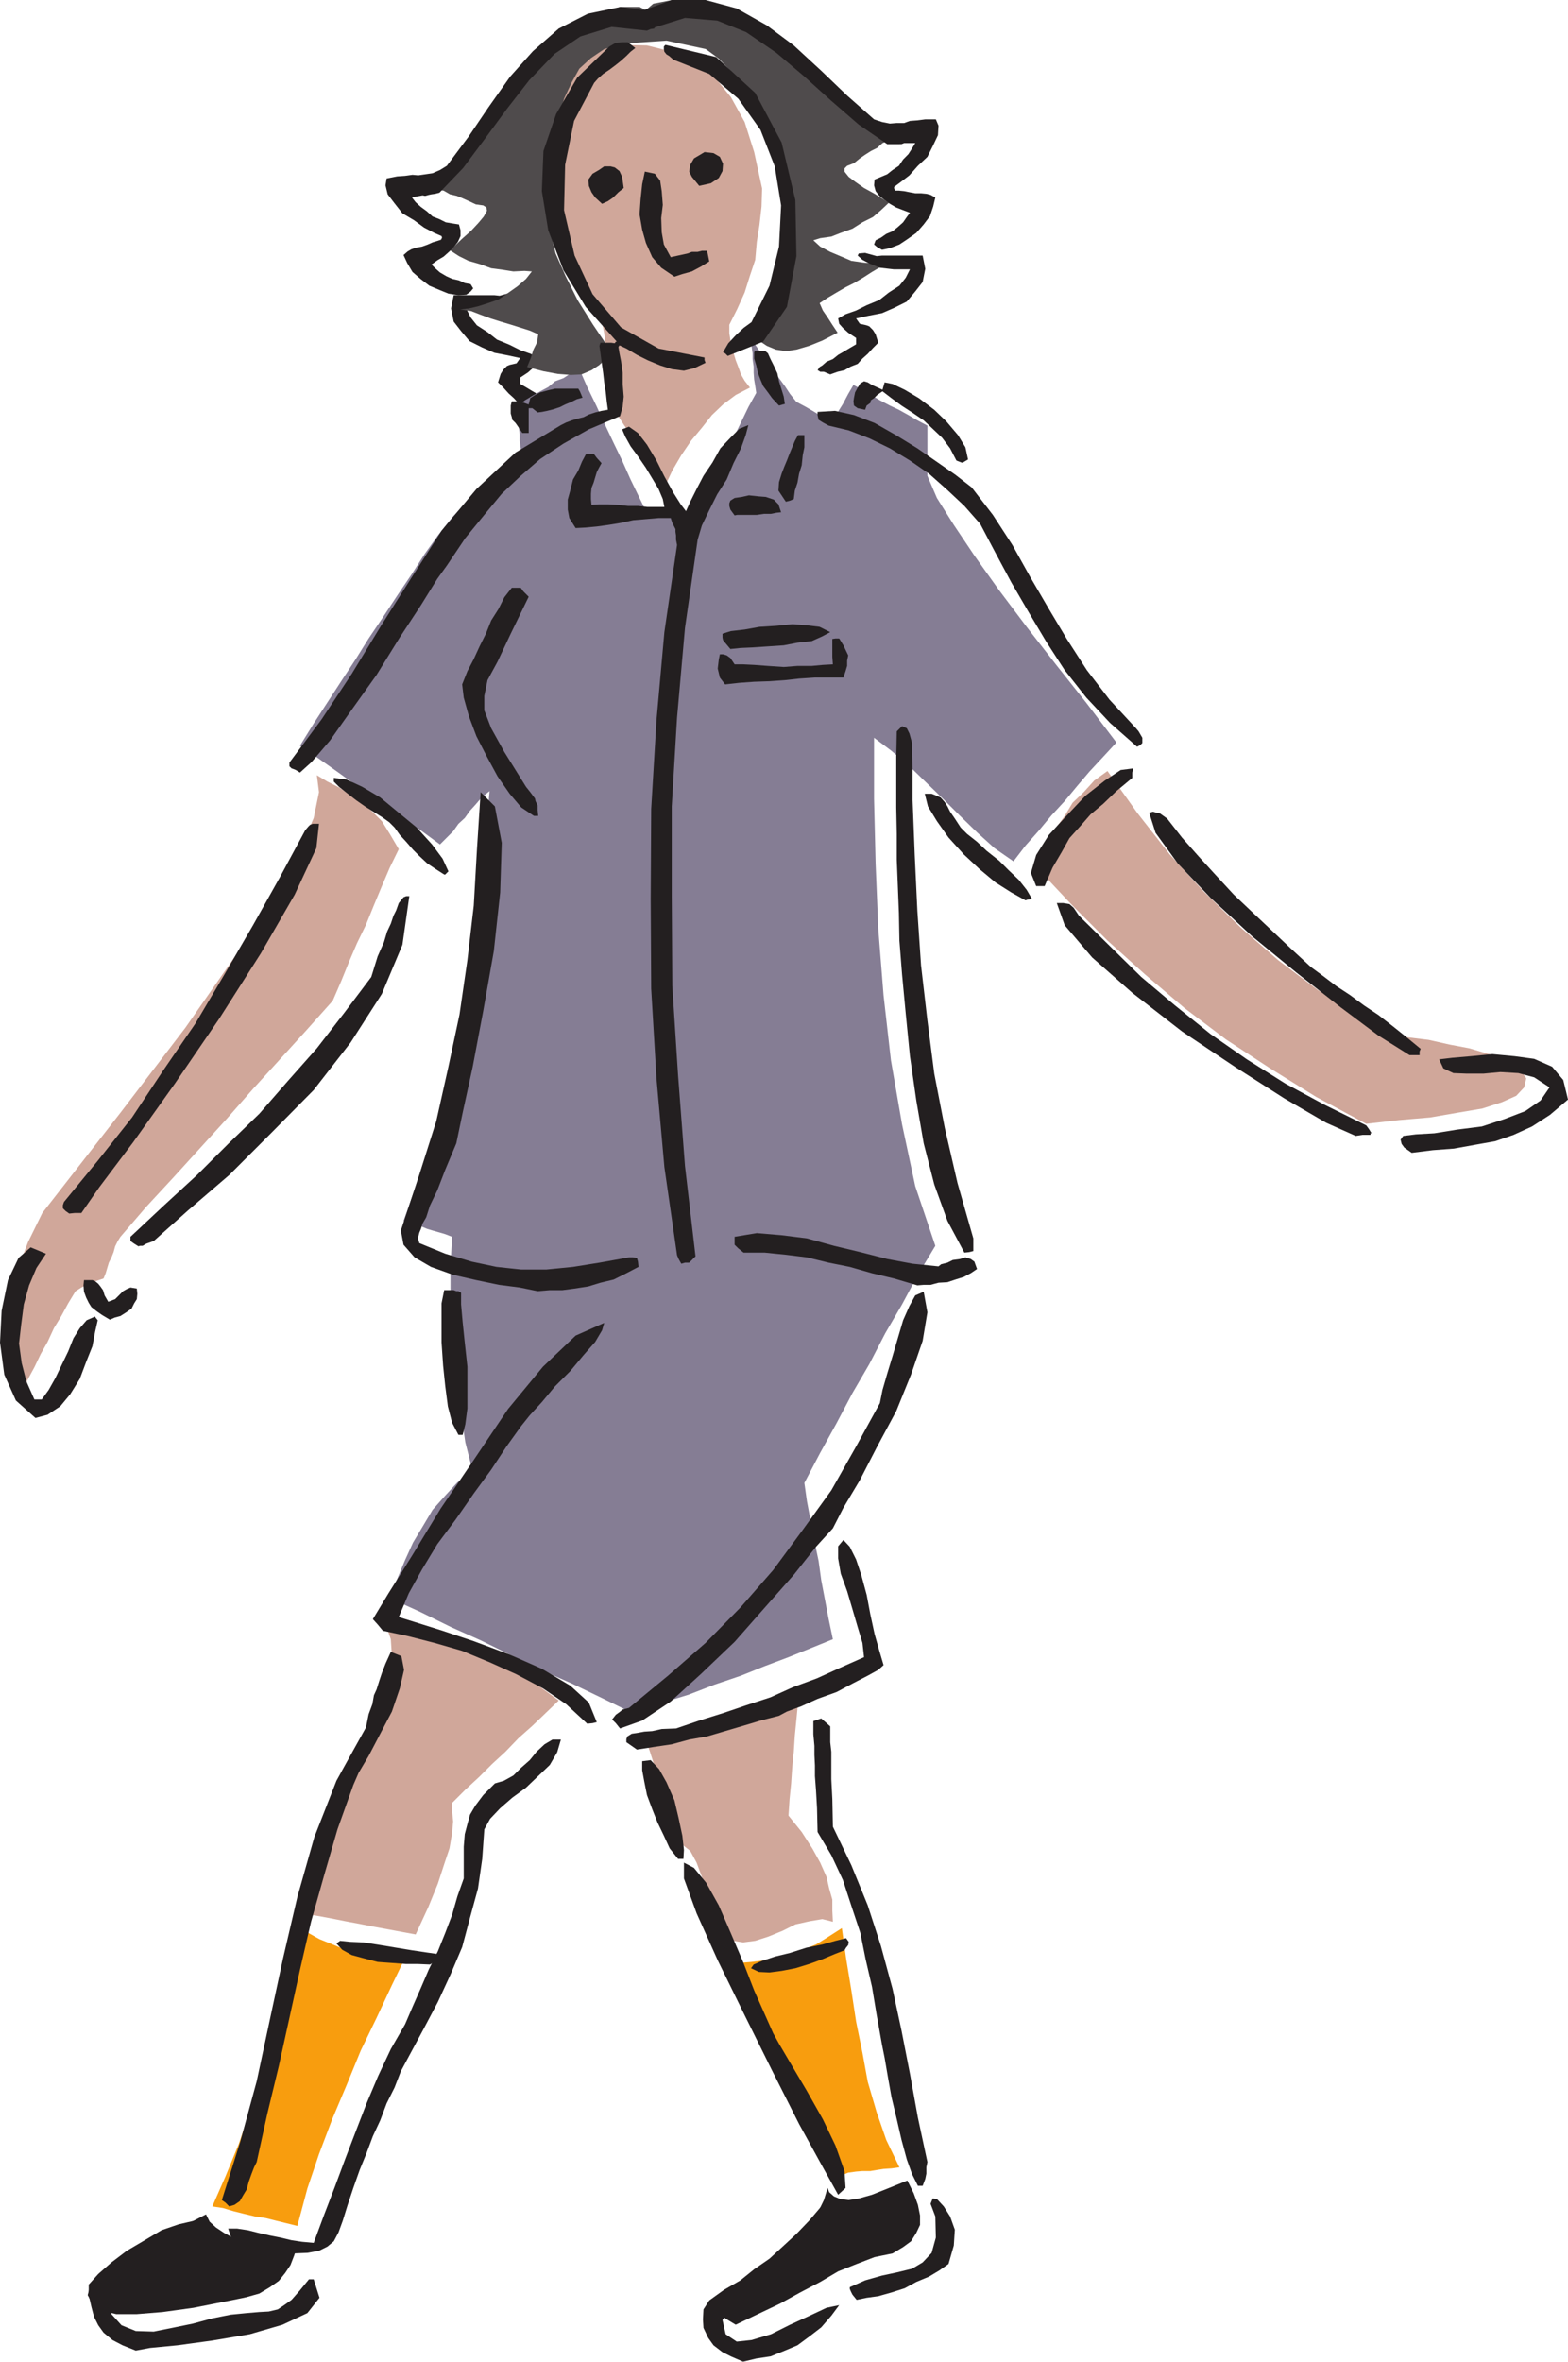 <svg xmlns="http://www.w3.org/2000/svg" width="143.523" height="216.117"><path fill="#231f20" d="m49.984 37.887.582-.242h.336l.145-.098.098-.047-.192-.29-.242-.144-.387-.34-.582-.242-.48-.386-.582-.336-.485-.293-.578-.336v-.582l.723-.48.484-.438.34-.387.098-.48-.68-.387-.965-.34-.969-.484-1.16-.48-.867-.68-.969-.625-.578-.727-.386-.773h1.496l1.257-.145.965-.387.63-.336.437-.39-.098-.192-.582-.05-1.063.293-.48-.051h-3.723l-.242 1.21.242 1.208.676.87.774.919 1.16.578 1.113.484 1.254.242 1.113.243-.34.48-.629.145-.242.097-.336.34-.242.387-.242.773.484.48.485.536.48.434.438.484.629.242.578.336.629.145.675.242M18.855 202.633l.336.676.582.53.727.485.965.531 1.062.243 1.356.242 1.547.047 1.789.097-.293.918-.336.872-.485.722-.582.727-.82.578-.965.582-1.21.34-1.403.289-3.43.676-2.804.386-2.368.192h-1.886l-1.403-.336-.773-.582-.434-.82.243-.965 1.304-.872 1.305-.82 1.305-.824 1.351-.723 1.356-.824 1.257-.82 1.305-.82 1.402-.727m45.872 8.555 2.128-1.547 2.032-1.45 1.789-1.5 1.64-1.351 1.309-1.5 1.156-1.207.63-1.305.339-1.11.145.387.437.387.578.238.774.098.918-.144 1.21-.34 1.45-.578 1.789-.727.578 1.16.387 1.063.195.969v.87l-.34.723-.484.774-.723.53-.969.583-1.644.336-1.64.629-1.696.676-1.64.968-1.837.965-1.84 1.016-2.027.965-2.031.968-.727-.437-.578-.383-.726-.387-.582-.34"/><path fill="#f89d0e" d="m26.926 176.102 1.113.675 1.207.676 1.211.485 1.254.53 1.21.243 1.45.242 1.402-.047 1.547-.242-1.449 2.996-1.402 2.996-1.45 2.996-1.308 3.192-1.305 3.09-1.207 3.191-1.062 3.14-.918 3.43-.969-.242-.969-.238-.965-.242-.964-.145-1.016-.242-.969-.242-.965-.29-.968-.144 1.21-2.758 1.208-2.945 1.062-3.094.969-3.14.722-3.434.825-3.43.722-3.48.774-3.527m40.75 3.527 1.113-.094 1.207-.148 1.16-.242 1.16-.239 1.16-.484 1.211-.484 1.16-.723 1.208-.774.386 2.754.485 2.95.433 2.847.582 2.856.485 2.656.82 2.8.871 2.516 1.207 2.512-.726.098-.723.047-.629.097-.582.098h-.723l-.582.047-.722.098-.582.242-1.207-2.61-1.16-2.417-1.211-2.368-1.16-2.367-1.16-2.418-1.208-2.367-1.207-2.465-1.066-2.418"/><path fill="#857d94" d="m27.457 68.238 1.258-2.031 2.515-3.867 1.305-1.98 1.207-1.934 1.305-1.934 1.305-1.98 1.308-1.934 1.207-1.883 1.207-1.691 1.305-1.645 1.309-1.402 1.207-1.352 1.304-1.015 1.305-.774 1.305-.433-.094-.727-.05-.629-.095-.675v-.63l-.097-.675-.051-.629v-1.305l.629-.484.726-.434.676-.386.727-.387.629-.531.77-.29.726-.484.726-.34.723 1.645.824 1.691.774 1.692.82 1.738.773 1.598.774 1.738.82 1.691.824 1.692.485-.098.675-.047.485-.097h.629l.48-.098h.676l.484-.047h.63l.581-1.402.676-1.352.629-1.402.723-1.305.629-1.352.68-1.402.675-1.402.723-1.305-.094-.629-.098-.578-.047-.629v-.578l-.097-.68v-.53l-.098-.677v-.578l.484.676.485.723.531.726.531.723.485.68.53.722.481.727.582.726.82.434.825.484.773.48.918.485.434-.918.484-.773.485-.918.48-.824.824.437.774.48.82.485.918.484.824.387.868.484.824.48.918.485v4.594l.87 2.027 1.548 2.465 1.882 2.805 2.274 3.187 2.512 3.336 2.707 3.48 2.757 3.477 2.754 3.625-1.207 1.305-1.257 1.352-1.114 1.308-1.16 1.399-1.207 1.308-1.207 1.45-1.16 1.304-1.113 1.45-1.739-1.208-1.55-1.402-1.594-1.547-1.547-1.547-1.645-1.594-1.546-1.5-1.594-1.351-1.547-1.16v5.605l.144 5.945.243 5.942.484 6.09.676 5.945 1.015 5.848 1.207 5.652 1.84 5.465-1.597 2.656-1.45 2.707-1.546 2.656-1.45 2.805-1.547 2.656-1.453 2.754-1.496 2.707-1.449 2.754.238 1.692.34 1.789.34 1.836.387 1.836.238 1.742.34 1.785.34 1.789.386 1.836-2.03.824-2.032.82-2.176.82-2.172.872-2.418.82-2.37.918-2.513.774-2.609.918-2.852-1.399-2.707-1.305-2.851-1.257-2.66-1.305-2.852-1.402-2.707-1.207-2.851-1.403-2.66-1.207.578-1.789.726-1.738.727-1.598.87-1.45.919-1.546 1.16-1.305 1.11-1.207 1.402-1.015-.676-2.657-.387-2.707-.437-2.656-.239-2.707-.242-2.66-.05-2.707v-2.656l.144-2.707-.625-.243-.484-.144-.676-.191-.485-.145-.582-.242-.578-.195-.531-.145-.484-.145 1.593-4.445 1.5-4.64 1.207-4.688 1.067-4.832.82-5.027.723-5.024.484-5.316.484-5.367-.726.582-.578.675-.485.532-.484.675-.578.532-.484.68-1.207 1.206-1.645-1.207-1.645-1.062-1.593-1.211-1.547-1.063-1.645-1.16-1.547-1.11-1.644-1.16-1.547-1.062"/><path fill="#d0a79a" d="m59.023 159.043 2.032-.34 2.03-.289 1.981-.484 1.836-.434 1.645-.726 1.742-.625 1.45-.825 1.5-.82-.196 1.352-.145 1.5-.144 1.449-.098 1.5-.144 1.449-.098 1.45-.144 1.448-.098 1.497 1.21 1.5.966 1.5.726 1.304.578 1.305.243 1.062.289 1.016v1.012l.05 1.015-.968-.242-1.16.195-1.305.29-1.16.578-1.305.535-1.207.387-1.113.144-.918-.144-.825-.727-.625-1.016-.484-1.351-.437-1.305-.48-1.45-.485-1.304-.578-1.066-.727-.578-.484-1.305-.434-1.207-.387-1.211-.386-1.254-.485-1.21-.433-1.208-.387-1.207-.438-1.16m-23.636-10.148 2.273.144 2.27.484 2.03.676 2.032.871 1.883.918 1.79 1.11 1.69 1.207 1.79 1.308-1.208 1.157-1.21 1.16-1.254 1.113-1.211 1.258-1.207 1.11-1.211 1.206-1.254 1.16-1.211 1.211v.723l.098.969-.098 1.062-.238 1.403-.485 1.449-.582 1.785-.867 2.129-1.16 2.512-1.309-.243-1.304-.242-1.305-.238-1.207-.242-1.305-.243-1.21-.242-1.305-.242-1.207-.191.242-1.836.242-1.79.336-1.741.484-1.641.387-1.692.484-1.546.578-1.45.676-1.449 1.113-1.984 1.063-1.836.969-1.883.726-1.644.434-1.692.242-1.45-.098-1.5-.386-1.108m-6.383-77.954.969.582 1.062.532 1.016.675 1.015.727.918.723.97.965.722 1.16.824 1.402-.824 1.691-.723 1.692-.726 1.742-.727 1.79-.82 1.687-.727 1.695-.723 1.785-.773 1.79-2.418 2.706-2.418 2.656-2.465 2.707-2.418 2.754-2.465 2.707-2.418 2.657-2.464 2.66-2.368 2.754-.242.386-.242.485-.144.531-.192.48-.242.485-.29.969-.194.48-.727.242-.629.242-.676.34-.53.336-.677 1.114-.629 1.16-.675 1.11-.582 1.257-.63 1.113-.577 1.207-.63 1.16-.53 1.207-.774-1.449-.484-1.644-.243-1.786.145-1.933.34-2.176.629-2.32.965-2.512 1.304-2.66 7.156-9.18 5.946-7.781 4.543-6.523 3.531-5.172 2.27-4.254 1.402-3.239.484-2.367-.195-1.547m66.036 8.602.386-1.352.578-1.207.676-1.257.773-1.063.727-1.207 1.015-.969.965-1.062 1.211-.871 2.754 3.867 2.95 3.77 3.093 3.382 3.434 3.336 3.382 2.945 3.672 2.758 3.918 2.27 4.203 2.031 1.985.242 1.933.434 1.79.336 1.64.484 1.305.387 1.066.582.723.578.484.727-.191.82-.727.773-1.305.582-1.789.579-2.273.386-2.512.434-2.851.242-3 .34-4.59-2.465-4.207-2.61-4.059-2.66-3.77-2.851-3.628-3.094-3.43-3.09-3.238-3.238-3.094-3.289"/><path fill="#4f4b4c" d="M58.54 1.402 59.796.336 61.539 0l1.98.29 2.516 1.015 2.707 1.547 3.094 2.27 3.43 2.85 3.918 3.673.82.097.871.145.82.097.871.243-.629.238-.582.387-.578.242-.484.437-.578.29-.531.34-.485.335-.531.434-.629.242-.242.242v.29l.387.484.582.437.82.578.965.531 1.304.82-.722.68-.727.625-.965.485-.918.582-1.066.383-.867.34-1.016.144-.629.195.63.578.917.485.918.387 1.016.433 1.015.145.965.097h.824l.82-.097-.917.386-.82.485-.825.531-.82.484-.773.387-.825.48-.82.485-.727.484.293.676.434.629.434.676.484.726-1.402.723-1.207.484-1.16.34-.97.145-.917-.145-.82-.34-.727-.484-.48-.723 1.011-2.515.918-2.465.629-2.414.387-2.223.097-2.273-.191-2.125-.438-2.078-.722-1.98-1.645-2.997-1.547-2.273-1.691-1.739-1.645-1.207-1.789-.87-1.691-.485-1.79-.34-1.69-.094.628-.484.723-.48"/><path fill="#4f4b4c" d="M59.992 1.402 58.54.63h-1.785l-1.887.723-2.222 1.5-2.32 2.078-2.61 2.851-2.758 3.528-3.094 4.394-.773.242-.82.34-.774.29-.82.386.676.098.628.289.625.097.583.336.628.145.579.242.535.242.625.293.68.094.288.195.047.29-.289.53-.484.579-.676.726-.82.727-1.113 1.062.82.532.87.433 1.017.29 1.062.386 1.113.148.918.145 1.016-.05.676.05-.532.676-.773.675-.82.579-.922.632-.965.336-.918.29-.82.195-.825.097 1.016.145.871.336.918.34.918.289.82.242.922.289.918.289.774.34-.098.723-.34.68-.242.773-.336.82 1.496.387 1.305.242 1.21.094.966-.047.918-.387.726-.484.63-.625.288-.825-1.5-2.222-1.398-2.223-1.114-2.223-.918-2.078-.53-2.222-.29-2.125.047-2.13.29-2.077 1.015-3.286 1.015-2.562 1.305-2.027 1.355-1.547 1.594-1.211 4.352-.29 6.09 1.305-5.61-2.996-.675-.34-.82-.285"/><path fill="#d0a79a" d="m56.754 4.105 2.465.051 2.32.578 2.031.918 1.883 1.45 1.45 1.789 1.257 2.273.871 2.754.727 3.332-.051 1.645-.191 1.69-.243 1.548-.144 1.644-.484 1.45-.485 1.543-.676 1.5-.726 1.449v.773l.144.918.196.727.242.82.242.629.242.676.336.582.485.625-1.305.676-1.16.87-1.016.97-.918 1.16-.969 1.16-.918 1.351-.82 1.403-.726 1.546-.63-1.015-.624-.969-.68-.965-.578-.968-.63-.965-.675-1.016-.629-.965-.582-.87v-1.063l.098-.965-.098-1.067-.098-1.062-.238-1.11-.144-1.113-.196-1.015-.144-1.063-1.113-1.305-.918-1.402-.82-1.45-.536-1.64-.578-1.84-.242-1.882-.242-2.125.05-2.176.192-2.032.387-1.785.484-1.742.676-1.45.726-1.304 1.063-.969 1.21-.82 1.45-.387"/><path fill="#231f20" d="m68.016 216.117-1.114-.484-.77-.387-.823-.629-.485-.676-.433-.918-.047-.773.047-.918.53-.82 1.352-.969 1.5-.867 1.258-1.016 1.403-.969 1.207-1.109 1.257-1.16 1.16-1.207 1.11-1.305h.484l.243.094.582.34-.387 1.351-1.016 1.403-1.449 1.304-1.598 1.352-1.836 1.16-1.644 1.211-1.45 1.16-.964 1.012.289 1.308 1.016.676 1.351-.144 1.79-.532 1.737-.87 1.79-.821 1.546-.727 1.16-.242-.722.969-.922 1.063-1.063.82-1.109.82-1.258.531-1.21.485-1.305.195-1.207.29m-55.59-1.016-1.211-.485-.918-.48-.82-.68-.485-.676-.387-.773-.242-.918-.242-1.063v-.964l.871-.97 1.211-1.062 1.399-1.062 1.644-.969 1.547-.918 1.547-.531 1.45-.336 1.452.144v.579l-1.113.726-1.063.82-1.21.727-1.16.82-1.208.723-1.207.726-1.258.727-1.062.773.242 1.786.918 1.015 1.305.532 1.644.05 1.692-.34 1.883-.386 1.789-.485 1.691-.336 1.453-.144 1.16-.098.867-.047.825-.195.578-.387.68-.484.722-.82.871-1.063h.434l.531 1.691-1.11 1.403-2.273 1.062-2.996.871-3.433.579-3.188.433-2.516.242-1.304.243m65.984-4.642-.387-.48-.144-.289-.098-.242v-.148l1.403-.625 1.546-.438 1.352-.289 1.402-.34.97-.578.82-.87.386-1.403-.047-1.93-.437-1.16.195-.484.387.046.629.68.578.918.433 1.207-.093 1.45-.485 1.69-.82.579-.969.582-1.16.484-1.062.578-1.211.387-1.207.34-1.063.145-.918.191"/><path fill="#231f20" d="m26.832 206.21-.969-.144-1.015-.097-.965-.051-.774-.094-.918-.34-.582-.34-.484-.48-.238-.727h.82l.965.145.969.242 1.062.242.969.192 1.016.242.964.145 1.063.097.969-2.61.964-2.51.97-2.61.964-2.516.969-2.512 1.062-2.511 1.16-2.465 1.305-2.274.727-1.691.722-1.64.727-1.692.82-1.645.68-1.691.625-1.645.484-1.69.582-1.642v-2.902l.094-1.156.242-.918.242-.871.485-.824.726-.965 1.063-1.063.82-.242.871-.484.727-.723.773-.68.625-.77.727-.679.726-.433h.774l-.34 1.16-.676 1.16-1.062 1.015-1.114 1.063-1.257.918-1.11.965-.922.969-.53.964-.192 2.707-.387 2.707-.727 2.657-.722 2.707-1.067 2.511-1.16 2.516-1.304 2.465-1.352 2.512-.727 1.355-.578 1.496-.726 1.45-.582 1.546-.676 1.45-.578 1.546-.63 1.547-.581 1.645-.531 1.594-.434 1.402-.387 1.062-.433.82-.582.485-.774.387-1.062.191-1.305.051m52.641-3.383-.532-.437-.34-.239-.097-.34v-.242l.68-.484.722-.242.387-.094.437-.05h.965l.485.484-.63.578-.675.39-.727.336-.675.34m-58.493-.918-.335-.34-.34-.242 1.691-5.363 1.5-5.512 1.207-5.652 1.207-5.606 1.309-5.605 1.547-5.461 2.027-5.172 2.707-4.883.242-1.207.34-.918.145-.82.242-.531.242-.774.242-.726.336-.868.484-1.066.965.387.242 1.258-.386 1.691-.723 2.125-1.066 2.031-1.063 2.028-.918 1.546-.484 1.114-1.45 4.058-1.206 4.157-1.211 4.3-1.016 4.399-.965 4.398-.969 4.399-1.062 4.398-.965 4.395-.242.484-.242.629-.242.676-.192.726-.293.48-.336.583-.484.336-.485.148m55.735-1.066-1.45-2.61-2.124-3.863-2.465-4.883-2.516-5.074-2.465-5.027-1.933-4.301-1.16-3.188v-1.449l.918.48 1.113 1.356 1.16 2.078 1.11 2.559 1.113 2.613 1.015 2.61.965 2.171.774 1.743.535.964 1.11 1.887 1.401 2.367 1.5 2.657 1.16 2.418.82 2.32.099 1.547-.68.625m7.301-.821-.532-1.062-.484-1.352-.484-1.789-.434-1.886-.484-2.028-.336-1.886-.29-1.692-.242-1.207-.484-2.707-.433-2.61-.583-2.511-.484-2.418-.82-2.465-.774-2.367-1.062-2.273-1.258-2.125-.05-2.176-.094-1.64-.098-1.306v-.968l-.047-.965v-.824l-.098-1.063v-1.207l.723-.242.824.726v1.45l.098.87v2.512l.094 1.836.05 2.512 1.692 3.527 1.5 3.676 1.207 3.719 1.062 3.914.82 3.82.774 3.961.727 4.012.87 4.059-.097.484v.582l-.098.48-.238.63h-.437M62.07 170.11l-.773-.965-.531-1.16-.582-1.212-.48-1.207-.485-1.304-.242-1.207-.196-1.063v-.824l.778-.098.77.824.679 1.208.722 1.644.387 1.64.34 1.598.145 1.305-.047.82h-.485m-3.77-10.004-.484-.34-.484-.335v-.29l.098-.242.386-.242.63-.097.53-.098.727-.047.867-.191 1.309-.051 2.125-.723 2.176-.68 2.125-.722 2.222-.727 2.032-.918 2.222-.82 2.13-.969 2.175-.965-.145-1.304-.437-1.45-.48-1.644-.485-1.64-.582-1.598-.242-1.399V141.5l.484-.578.582.625.578 1.16.485 1.45.484 1.788.336 1.79.387 1.788.437 1.547.387 1.305-.484.433-.965.532-1.403.726-1.453.774-1.738.625-1.5.68-1.305.48-.722.387-1.696.437-1.593.48-3.29.97-1.64.288-1.598.434-1.64.242-1.547.242"/><path fill="#231f20" d="m56.754 158.172-.387-.485-.34-.335.34-.434.336-.242.293-.242.578-.145 3.578-2.95 3.43-2.995 3.191-3.239 2.997-3.43L73.477 140l2.613-3.621 2.27-4.012 2.175-3.965.242-1.207.434-1.5.484-1.593.485-1.645.484-1.64.578-1.305.531-.969.774-.336.34 1.883-.434 2.61-1.066 3.093-1.352 3.336-1.742 3.238-1.594 3.09-1.5 2.516-.965 1.882-1.546 1.692-2.032 2.562-2.562 2.899-2.852 3.238-3.094 2.95-2.753 2.511-2.614 1.742-2.027.723m-3-.434-1.93-1.789-2.129-1.449-2.465-1.305-2.37-1.062-2.56-1.063-2.515-.726-2.465-.63-2.273-.484-.48-.578-.438-.484 1.402-2.32 2.176-3.477 2.61-4.3 3.093-4.544 3.094-4.593 3.191-3.864 2.996-2.851 2.614-1.16-.196.675-.629 1.063-1.062 1.207-1.211 1.453-1.398 1.398-1.211 1.45-1.11 1.21-.773.965-1.356 1.887-1.402 2.125-1.594 2.176-1.644 2.367-1.692 2.27-1.402 2.32-1.207 2.176-.918 2.176 1.547.48 2.465.773 2.898.97 3.238 1.206 2.95 1.305 2.609 1.547 1.691 1.547.727 1.789-.387.093-.484.051M41.96 131.305l-.581-1.114-.387-1.5-.238-1.836-.195-1.882-.145-2.125v-3.578l.242-1.208h.871l.239.094h.195l.242.149v1.062l.145 1.64.191 1.84.242 2.223v3.817l-.191 1.449-.242.969h-.387m-38.719-1.547-1.789-1.598-1.062-2.367L0 122.848l.148-2.903.579-2.8.968-2.032 1.11-.968 1.402.582-.871 1.304-.676 1.594-.484 1.742-.242 1.883-.192 1.691.242 1.79.434 1.69.727 1.645h.675l.63-.87.628-1.114.578-1.207.582-1.207.485-1.211.578-.918.629-.723.773-.34.047.098.195.242-.242 1.063-.242 1.305-.578 1.449-.582 1.547-.871 1.402-.918 1.11-1.16.773-1.11.293m6.817-8.992-.727-.434-.484-.34-.485-.383-.242-.386-.238-.485-.196-.531-.046-.582.046-.48h.774l.242.093.29.242.194.243.243.34.144.48.336.582.63-.242.726-.727.336-.191.34-.145.581.098.047.48-.047.485-.242.387-.242.484-.484.336-.532.34-.53.144-.434.192m39.151-2.61-1.64-.336-1.886-.242-2.079-.433-2.128-.485-2.028-.726-1.5-.871-1.015-1.157-.243-1.304 1.692-5.125 1.547-4.88 1.113-4.98 1.016-4.781.722-4.98.582-4.977.29-5.121.34-5.27 1.304 1.305.629 3.336-.145 4.543-.582 5.363-.965 5.461-.968 5.121-.918 4.207-.582 2.801-1.012 2.418-.727 1.883-.675 1.402-.34 1.063-.336.582-.149.484-.144.336-.098.387v.242l.098.336 2.37.969 2.415.726 2.273.48 2.274.243h2.27l2.464-.242 2.418-.387 2.707-.485h.34l.387.051.094.34.05.48-1.113.583-1.16.578-1.207.289-1.113.34-1.258.195-1.11.145h-1.16l-1.113.093m34.758-.531-2.13-.629-2.026-.48-2.032-.582-1.933-.387-1.985-.484-1.933-.239-1.934-.195h-1.933l-.481-.387-.34-.336v-.726l2.031-.336 2.27.191 2.32.29 2.469.679 2.414.578 2.465.629 2.32.434 2.371.242.243-.192.578-.148.484-.242.676-.094.484-.148.485.148.335.242.243.676-.578.387-.63.336-.773.242-.726.242-.82.047-.727.195h-.63l-.577.047m-21.609-1.98-.243-.434-.144-.34-1.16-8.07-.723-8.117-.485-8.22-.046-8.214.046-8.215.485-8.117.722-8.07 1.16-7.977-.093-.484v-.383l-.05-.34v-.242l-.29-.578-.144-.438H60.28l-2.32.196-1.113.242-1.16.191-1.063.145-1.016.097-.918.047-.578-.918-.144-.773v-.918l.238-.867.242-.97.485-.82.34-.82.386-.726h.676l.289.386.438.485-.243.433-.195.387-.145.48-.144.485-.195.484-.047.532v.484l.047.531.68-.047h.867l.824.047.965.098h.918l.87.094h1.547l-.144-.723-.387-.918-.578-.969-.582-.965-.726-1.062-.676-.918-.485-.871-.289-.676.63-.242.82.578.824 1.063.87 1.453.724 1.449.824 1.496.675 1.066.481.625.39-.867.579-1.16.629-1.207.82-1.211.727-1.305.917-.964.82-.825.825-.336-.242.918-.434 1.207-.68 1.356-.628 1.496-.868 1.355-.726 1.45-.676 1.402-.387 1.3-1.16 8.075-.726 8.215-.485 8.117v8.215l.051 8.215.531 8.218.63 8.262.964 8.266-.578.578h-.387l-.34.098m25.912-1.016-1.547-2.899-1.207-3.335-.97-3.77-.675-3.914-.582-4.059-.387-3.914-.336-3.578-.242-3.09-.047-2.515-.097-2.465-.098-2.414v-2.371l-.047-2.414V69.25l.047-2.32.484-.48.434.19.242.485.242.871v1.063l.047 1.304v2.852l.196 5.023.242 5.125.336 4.977.582 5.027.629 4.88.964 4.976 1.16 5.027 1.45 5.074v1.16l-.383.098-.437.047m-75.602-.579-.387-.241-.34-.243v-.386l3.094-2.899 2.996-2.754 2.856-2.851 2.851-2.758 2.61-2.996 2.656-2.996 2.469-3.188 2.511-3.336.582-1.882.579-1.305.289-.969.34-.723.242-.726.242-.484.242-.676.434-.532.242-.097h.289l-.63 4.449-1.882 4.492-2.855 4.446-3.383 4.351-3.914 3.961-3.82 3.82-3.77 3.235-3.14 2.804-.68.243-.336.195h-.242l-.145.047m-6.332-2.996-.34-.243-.242-.242v-.289l.098-.289 3.093-3.77 3.14-3.964 2.852-4.301 2.95-4.3 2.66-4.497 2.61-4.492 2.464-4.398 2.32-4.301.29-.34.148-.145.242-.097h.578l-.242 2.226-1.98 4.25-3.094 5.364-3.82 5.996-4.06 5.941-3.82 5.367-3.093 4.106-1.645 2.367h-.629l-.48.05m122.879-5.558-.68-.484-.242-.336-.094-.387.242-.34 1.16-.144 1.692-.098 2.078-.336 2.274-.289 2.078-.68 1.883-.722 1.402-.97.824-1.206-1.402-.918-1.45-.387-1.644-.097-1.547.144h-1.547l-1.21-.047-.919-.433-.386-.825 1.21-.144 1.692-.145 1.98-.191 2.032.191 1.789.242 1.64.723 1.016 1.211.437 1.79-1.644 1.398-1.645 1.066-1.691.77-1.691.582-1.887.335-1.883.34-1.934.145-1.933.242m-5.125-1.546-2.707-1.208-3.82-2.222-4.543-2.903-4.833-3.234-4.546-3.531-3.672-3.235-2.516-2.949-.723-2.031h.579l.582.097.386.34.485.723 2.8 2.754 2.903 2.851 3.094 2.61 3.238 2.61 3.336 2.32 3.527 2.222 3.578 1.934 3.817 1.886.246.336.238.387h-.098v.145h-.722l-.63.097m4.931-7.394-2.852-1.79-3.48-2.605-4.063-3.191-4.012-3.285-3.816-3.528-2.996-3.144-2.031-2.801-.582-1.836.34-.098.34.098.288.047.676.484 1.356 1.739 1.496 1.69 1.546 1.692 1.696 1.836 1.687 1.598 1.742 1.64 1.79 1.692 1.835 1.691 1.114.82 1.207.919 1.258.824 1.304.965 1.305.87 1.305 1.016 1.21.965 1.352 1.114-.098.242v.336h-.918m-35.14-14.16-1.305-.723-1.453-.918-1.45-1.211-1.448-1.352-1.403-1.546-1.062-1.5-.824-1.352-.29-1.16h.63l.484.195.336.145.386.433.243.387.242.484.433.63.536.82.578.578.918.726.87.82 1.16.919.872.87.918.872.723.918.484.82-.484.098-.094.047m.965-1.305-.485-1.207.485-1.645 1.16-1.836 1.644-1.785 1.692-1.789 1.789-1.402 1.45-.965 1.16-.148-.098.386v.485l-1.45 1.207-1.207 1.16-1.16.969-.969 1.109-.964 1.066L97.164 78l-.82 1.398-.727 1.692h-.773m-54.188-1.063-.824-.53-.723-.485-.726-.676-.578-.578-.63-.727-.581-.629-.48-.675-.485-.485-.676-.48-.629-.387-.918-.582-.824-.578-.871-.676-.676-.535-.48-.48v-.34l1.156.144 1.453.676 1.64.969 1.696 1.402 1.64 1.352 1.403 1.546.969 1.305.531 1.16-.29.29h-.097m8.219-5.364-1.16-.773-1.067-1.258-1.109-1.594-.969-1.789-.965-1.883-.675-1.789-.485-1.738-.144-1.211.48-1.207.582-1.113.532-1.157.578-1.16.484-1.21.676-1.063.531-1.063.68-.87h.82l.242.339.485.484-1.645 3.383-1.207 2.559-.918 1.691-.293 1.453V65l.629 1.64 1.207 2.176 1.984 3.188.387.484.434.582.05.239.192.39v.434l.05.531h-.386m-9.523 105.109-1.067-.046h-1.11l-1.304-.098-1.305-.094-1.304-.34-1.067-.289-.87-.484-.532-.578.34-.242.918.093 1.21.051 1.544.242 1.453.242 1.449.239 1.305.195 1.015.145.047.335-.144.293-.336.192-.242.144"/><path fill="#231f20" d="m27.457 70.7-.387-.24-.238-.097-.145-.05-.195-.192v-.34l2.95-3.96 2.753-4.157 2.707-4.445 2.758-4.352 2.754-4.3 3.191-3.817 3.579-3.336 4.156-2.512.484-.242.531-.195.48-.145.583-.144.48-.242.582-.192.583-.144.578-.098-.098-.723-.094-.87-.144-.919-.098-.87-.145-1.016-.097-.774-.098-.676.098-.289h.965l.34.047.097-.144h.094l-2.852-3.188-2.03-3.336-1.4-3.672-.581-3.578.144-3.672 1.16-3.383 1.934-3.335 2.95-2.852.581-.336.578-.05h.532l.675.53-.433.34-.387.387-.484.434-.48.386-.583.438-.578.387-.484.433-.34.387-1.836 3.48-.82 4.012-.098 4.156.965 4.153 1.644 3.531 2.61 3.043 3.433 1.934 4.207.82v.242l.094.242-1.012.485-.968.238-1.114-.145-1.062-.336-1.16-.484-.965-.484-.969-.578-.629-.29-.094.145.094.578.145.727.148 1.062v1.016l.094 1.16-.094.918-.242.871-2.856 1.207-2.32 1.305-2.125 1.402-1.789 1.547-1.738 1.64-1.598 1.934-1.738 2.125-1.692 2.516-.87 1.207-1.5 2.418-1.934 2.945-2.125 3.434-2.274 3.187-1.98 2.805-1.692 1.98-1.066.965m76.621-2.367-2.465-2.172-2.175-2.32-1.985-2.516-1.691-2.61-1.64-2.753-1.548-2.656-1.453-2.707-1.402-2.66-1.45-1.641-1.546-1.45-1.692-1.5-1.742-1.206-1.836-1.114-1.883-.918-1.886-.722-1.836-.438-.532-.289-.386-.242-.098-.434v-.289l1.594-.097 1.742.386 1.883.723 2.031 1.16 1.887 1.16 1.883 1.305 1.597 1.113 1.496 1.16 1.934 2.512 1.789 2.754 1.644 2.95 1.692 2.898 1.644 2.754 1.836 2.851 2.079 2.707 2.417 2.61.243.289.34.582v.484l-.196.191-.289.145m-37.707-5.703-.48-.625-.196-.824.098-.82.098-.485h.289l.336.098.34.242.386.578h.774l1.015.05 1.258.095 1.45.097 1.257-.097h1.305l1.015-.094.918-.051-.05-.676v-1.644l.293-.047h.336l.386.629.438.918-.098.484v.48l-.144.485-.196.582h-2.656l-1.402.094-1.305.144-1.402.098-1.403.047-1.355.097-1.305.145m.484-3.239-.484-.578-.191-.242-.047-.242v-.336l.77-.242 1.257-.145 1.356-.242 1.547-.097 1.449-.145 1.351.098 1.16.144.97.485-.727.386-.965.434-1.305.145-1.258.242-1.449.097-1.402.094-1.114.05-.918.095m.387-12.227-.387-.531-.097-.336v-.242l.097-.243.387-.242.676-.097.629-.145.918.098.629.047.726.242.434.437.242.723-.433.047-.485.098h-.629l-.676.097h-1.789l-.242.047m4.688-1.254-.387-.582-.29-.433.052-.774.238-.773.242-.63.242-.577.243-.63.242-.581.242-.578.289-.532h.582v1.11l-.148.726-.094.918-.242.774-.145.82-.242.727-.098.773-.34.145-.386.097m16.097-3.578-.242-.094-.242-.097-.578-1.114-.727-.965-.867-.824-.824-.773-1.063-.723-.968-.629-.918-.676-.82-.628-.485.336-.29.292-.288.192-.05.242-.337.242-.144.387-.68-.145-.336-.242-.05-.386.05-.336.098-.485.238-.437.242-.383.34-.195.34.097.387.239.433.195.531.242.098-.34.098-.336.722.145 1.114.531 1.304.773 1.403 1.063 1.109 1.063 1.066 1.257.676 1.11.242 1.113-.484.289h-.098"/><path fill="#231f20" d="m47.809 39.625-.387-.578-.238-.34-.293-.289-.047-.242-.098-.336v-.727l.098-.386h.578l.293.05.676.239.144-.579.434-.292.484-.239.727-.195.629-.145h2.125l.144.243.242.582-.53.144-.485.242-.578.239-.485.242-.582.195-.578.145-.484.097-.387.047-.484-.387h-.336v2.27h-.582m23.496-2.512-.63-.675-.386-.532-.437-.582-.243-.578-.238-.629-.148-.676-.192-.629v-.578l.098-.148h.867l.293.242.238.531.293.582.336.723.149.727.238.773.195.629.098.676-.195.047-.336.097m4.687-2.851-.582-.242h-.336l-.144-.098-.098-.047.191-.29.243-.144.386-.34.582-.242.48-.386.583-.336.484-.29.578-.34v-.581l-.722-.48-.485-.438-.34-.383-.097-.484.68-.387.964-.34.97-.484 1.16-.48.866-.68.97-.625.577-.727.387-.773h-1.496l-1.258-.145-.965-.387-.629-.336-.437-.39.098-.192.582-.05 1.062.292.484-.05h3.723l.238 1.21-.238 1.208-.68.87-.773.919-1.16.578-1.11.484-1.257.242-1.114.243.34.484.63.145.241.093.336.34.242.387.243.773-.485.485-.48.53-.485.434-.437.485-.625.242-.582.336-.629.145-.676.242m-9.379-1.692-.242-.242-.191-.094.484-.824.676-.723.722-.68.727-.53 1.645-3.332.87-3.579.192-3.77-.582-3.573-1.305-3.336-2.027-2.852-2.66-2.27-3.285-1.304-.387-.34-.242-.144-.196-.243-.046-.242V4.25l.144-.145 4.64 1.114 3.579 3.285 2.414 4.543 1.258 5.266.097 5.125-.87 4.64-2.176 3.188-3.239 1.304"/><path fill="#231f20" d="m61.73 25.32-1.207-.82-.82-.965-.582-1.308-.34-1.207-.242-1.399.098-1.402.144-1.356.242-1.16.918.195.485.63.144.964.098 1.258-.145 1.207.047 1.305.196 1.113.629 1.16.675-.148.871-.192.387-.144h.531l.387-.098h.48l.196.969-.774.48-.82.438-.871.242-.727.238m19-2.46-.437-.243-.29-.242.145-.387.485-.242.484-.34.578-.242.485-.387.484-.433.336-.485.29-.386-.626-.239-.629-.242-.582-.34-.48-.34-.485-.386-.34-.434-.144-.531.047-.531.582-.242.578-.243.484-.386.582-.387.387-.578.48-.485.34-.53.29-.485h-1.016l-.242.097H81.21l-2.61-1.789-2.511-2.175-2.516-2.27-2.512-2.125-2.757-1.887-2.657-1.062L62.7 1.64l-3.094.968-.386-.05h-.34l-.34-.774-.238-.625L61.488 0h3.094l2.855.77 2.754 1.55 2.465 1.836 2.512 2.317 2.371 2.273 2.465 2.176.726.242.723.145.629-.051h.676l.531-.192.68-.05.722-.094h.97l.241.578-.05.871-.434.918-.531 1.063-.871.82-.774.871-.82.629-.582.433v.145l.098.195h.34l.48.047.484.098.531.098h.532l.484.046.387.098.437.242-.195.82-.29.872-.581.773-.676.77-.82.582-.727.484-.87.336-.724.148"/><path fill="#231f20" d="m42.688 26.965.386-.29.239-.288-.239-.387-.535-.098-.531-.242-.63-.144-.53-.243-.578-.34-.438-.386-.336-.336.531-.387.578-.34.485-.433.437-.434.383-.484.242-.531v-.532l-.144-.53-.63-.099-.577-.097-.582-.29-.625-.242-.535-.484-.532-.387-.48-.433-.34-.434.434-.097.293-.051.242-.047.238.047.34-.094.242-.05.336-.048.387-.097 2.176-2.27 1.984-2.66 2.027-2.754 2.032-2.61 2.32-2.413 2.37-1.598 2.852-.871 3.239.34.34-.145.336-.047.195-.87.094-.63L56.8.63l-2.996.625-2.66 1.355-2.368 2.075-2.078 2.32-1.984 2.805-1.836 2.707-1.98 2.656-.63.387-.675.293-.63.093-.679.098-.531-.047-.676.094-.726.05-.965.192-.098.629.195.82.63.824.722.918 1.062.63.922.675.918.48.676.294.047.144-.094.191-.293.098-.48.145-.438.195-.531.191-.531.098-.434.145-.34.195-.386.336.336.726.484.82.726.63.82.629.919.386.824.336.918.145.726-.047m12.424-8.314-.63-.578-.34-.484-.242-.582-.046-.578.386-.532.582-.34.485-.335h.578l.387.097.433.336.242.532.145 1.015-.48.387-.485.484-.484.336-.532.242m8.895-1.644-.676-.82-.242-.485.098-.625.336-.582.968-.578.82.094.583.34.289.628-.047.676-.34.63-.727.484-1.062.238m13.293 161.461-.871.34-1.16.484-1.207.434-1.258.386-1.258.242-1.11.145-.968-.047-.723-.34.242-.34.774-.336 1.156-.386 1.402-.34 1.5-.48 1.45-.294 1.21-.335.965-.243.243.336-.047.293-.196.242-.144.239"/></svg>

